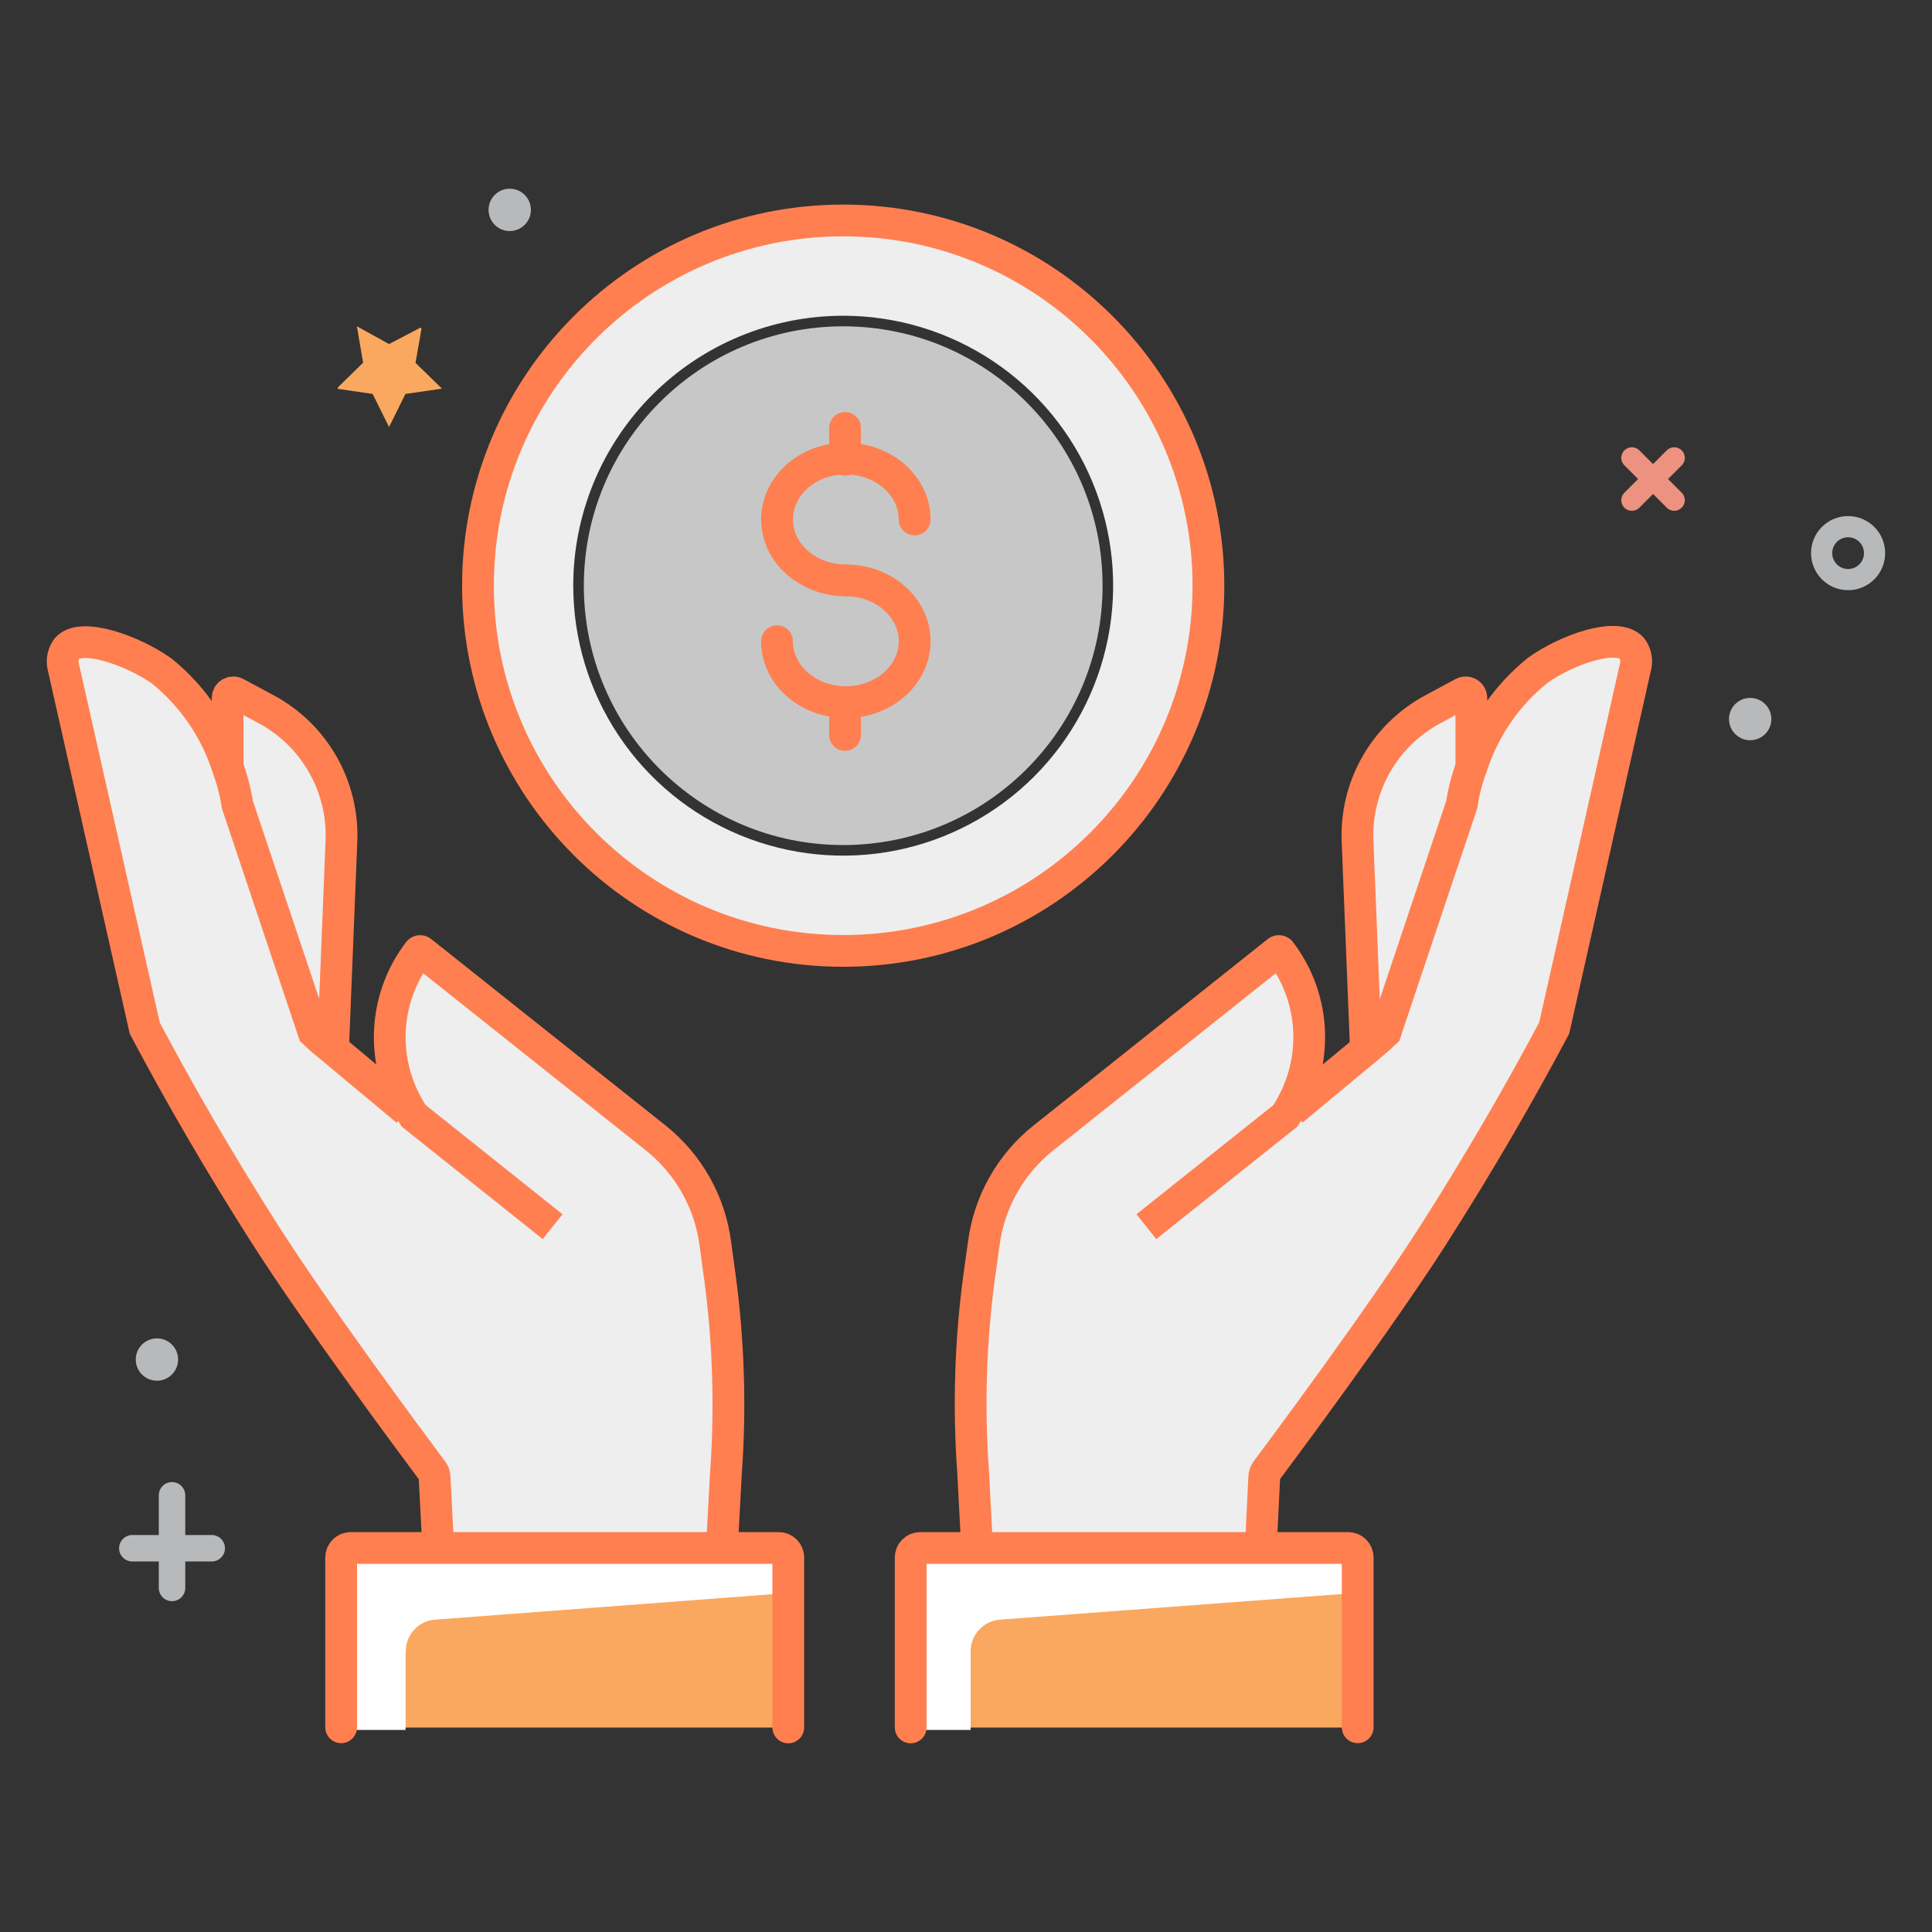<svg width="800" height="800" viewBox="0 0 800 800" fill="none" xmlns="http://www.w3.org/2000/svg">
<rect x="0" y="0" width="800" height="800" fill="#333333" stroke="none"/>
<path d="M181.479 641.096H322.466C323.512 641.096 324.516 641.512 325.255 642.251C325.995 642.991 326.411 643.995 326.411 645.041V715.343H141.26V644.932C141.289 643.904 141.717 642.929 142.454 642.212C143.191 641.496 144.178 641.096 145.205 641.096H181.479Z" fill="#FAA85F"/>
<path d="M404.603 641.096H558.027C559.074 641.096 560.077 641.512 560.817 642.251C561.557 642.991 561.972 643.995 561.972 645.041V715.342H377.096V644.931C377.096 643.885 377.511 642.882 378.251 642.142C378.991 641.402 379.995 640.986 381.041 640.986H404.603V641.096Z" fill="#FAA85F"/>
<path d="M573.699 427.397L570.301 430.301C568.877 431.507 567.288 432.822 565.699 434.192L562.137 348.493C561.642 337.35 564.306 326.293 569.822 316.598C575.338 306.904 583.482 298.965 593.315 293.699L605.534 287.123C605.879 286.876 606.284 286.727 606.707 286.691C607.129 286.655 607.554 286.734 607.935 286.919C608.317 287.104 608.641 287.389 608.875 287.743C609.108 288.097 609.241 288.508 609.26 288.931V317.808C607.371 322.799 606.029 327.98 605.26 333.26L573.699 427.397Z" fill="#EEEEEE"/>
<path d="M534.028 459.233L535.069 459.836L536.219 458.849C544.493 451.89 556.055 442.411 565.644 434.411C567.233 432.986 568.822 431.726 570.247 430.521L573.699 427.397L605.315 333.041C606.084 327.761 607.426 322.58 609.315 317.589C614.321 301.854 623.85 287.942 636.713 277.589C648.658 269.041 669.589 261.589 675.726 268.438C676.463 269.434 676.989 270.57 677.272 271.776C677.555 272.982 677.588 274.233 677.37 275.452C666.119 325.498 654.85 375.58 643.562 425.699C628.987 453.096 612.439 481.699 593.48 511.397C570.356 547.726 523.836 610.027 523.562 610.027L522.082 641.096H404.603L402.959 609.699C400.985 582.598 401.83 555.365 405.48 528.438L407.343 515.069C409.553 497.808 418.397 482.086 432 471.233L529.041 393.973C529.195 393.822 529.402 393.738 529.617 393.738C529.832 393.738 530.038 393.822 530.192 393.973C537.037 402.931 541.14 413.681 542.005 424.922C542.871 436.163 540.462 447.414 535.069 457.315L534.028 459.233Z" fill="#EEEEEE"/>
<path d="M141.37 348.493L137.918 434.301L133.26 430.466L129.863 427.397L98.301 333.205C97.485 327.952 96.145 322.794 94.301 317.808V289.041C94.32 288.617 94.454 288.207 94.687 287.853C94.92 287.498 95.245 287.214 95.626 287.028C96.008 286.843 96.432 286.765 96.855 286.8C97.278 286.836 97.683 286.986 98.027 287.233L110.301 293.808C120.092 299.087 128.199 307.015 133.693 316.687C139.188 326.358 141.848 337.38 141.37 348.493Z" fill="#EEEEEE"/>
<path d="M169.479 459.233L168.493 457.425C163.094 447.523 160.687 436.266 161.562 425.022C162.437 413.778 166.558 403.029 173.425 394.082C173.496 394.009 173.581 393.951 173.675 393.912C173.77 393.872 173.871 393.852 173.973 393.852C174.075 393.852 174.176 393.872 174.27 393.912C174.364 393.951 174.449 394.009 174.521 394.082L271.562 471.233C285.156 482.093 293.997 497.811 296.219 515.069L298.082 528.712C301.706 555.623 302.55 582.835 300.603 609.918L298.904 641.096H181.479L179.836 610.301C179.836 610.301 133.151 547.945 109.918 511.562C90.959 481.863 74.411 453.151 59.89 425.863L26.082 275.617C25.849 274.38 25.874 273.109 26.157 271.882C26.44 270.656 26.974 269.502 27.726 268.493C33.589 261.644 54.794 269.096 66.794 277.644C79.643 288.01 89.169 301.918 94.192 317.644C96.039 322.648 97.379 327.824 98.192 333.096L129.863 427.397L133.26 430.301L137.918 434.137L167.288 458.63L168.493 459.616L169.479 459.233Z" fill="#EEEEEE"/>
<path d="M237.37 242.521C237.37 264.629 243.926 286.24 256.209 304.623C268.491 323.005 285.949 337.332 306.374 345.793C326.8 354.253 349.275 356.467 370.958 352.154C392.642 347.84 412.559 337.194 428.192 321.562C443.825 305.929 454.471 286.011 458.784 264.328C463.097 242.645 460.883 220.169 452.423 199.744C443.962 179.319 429.635 161.861 411.253 149.578C392.871 137.296 371.259 130.74 349.151 130.74C319.505 130.74 291.073 142.517 270.11 163.48C249.147 184.443 237.37 212.874 237.37 242.521ZM349.151 393.753C319.24 393.753 290.001 384.884 265.13 368.266C240.26 351.648 220.876 328.029 209.43 300.395C197.983 272.761 194.989 242.353 200.824 213.016C206.659 183.68 221.063 156.733 242.213 135.583C263.363 114.432 290.311 100.029 319.647 94.194C348.983 88.358 379.391 91.353 407.025 102.8C434.659 114.246 458.279 133.63 474.896 158.5C491.514 183.37 500.384 212.609 500.384 242.521C500.384 282.63 484.45 321.097 456.089 349.458C427.727 377.82 389.26 393.753 349.151 393.753Z" fill="#EEEEEE"/>
<path d="M349.151 349.918C408.465 349.918 456.548 301.834 456.548 242.521C456.548 183.207 408.465 135.123 349.151 135.123C289.837 135.123 241.753 183.207 241.753 242.521C241.753 301.834 289.837 349.918 349.151 349.918Z" fill="#C7C7C7"/>
<path d="M474.685 507.945L532.274 462.027L534.027 459.178L535.014 457.37C540.407 447.469 542.816 436.218 541.95 424.977C541.085 413.736 536.982 402.986 530.137 394.027C529.983 393.877 529.777 393.792 529.562 393.792C529.347 393.792 529.14 393.877 528.986 394.027L432 471.233C418.397 482.086 409.553 497.808 407.343 515.069L405.48 528.438C401.834 555.347 400.989 582.561 402.959 609.644L404.603 641.041V642.027" stroke="#FF7F50" stroke-width="13.151" stroke-miterlimit="10"/>
<path d="M535.123 459.836L536.274 458.849C544.548 451.89 556.109 442.411 565.698 434.411C567.288 432.986 568.877 431.726 570.301 430.521L573.698 427.397L605.315 333.041C606.084 327.761 607.425 322.58 609.315 317.589C614.32 301.854 623.849 287.942 636.712 277.589C648.657 269.041 669.589 261.589 675.726 268.438C676.463 269.434 676.989 270.57 677.272 271.776C677.554 272.982 677.588 274.233 677.37 275.452C666.119 325.498 654.849 375.58 643.561 425.699C628.986 453.096 612.438 481.699 593.479 511.397C572.055 544.986 530.685 600.658 524.383 609.041C523.857 609.739 523.552 610.579 523.507 611.452L522.082 641.096" stroke="#FF7F50" stroke-width="13.151" stroke-miterlimit="10"/>
<path d="M565.589 434.301L562.137 348.493C561.642 337.35 564.306 326.293 569.822 316.598C575.338 306.904 583.482 298.965 593.315 293.699L605.534 287.123C605.879 286.876 606.284 286.727 606.707 286.691C607.129 286.655 607.554 286.734 607.935 286.919C608.317 287.104 608.641 287.389 608.875 287.743C609.108 288.097 609.241 288.508 609.26 288.931V317.808" stroke="#FF7F50" stroke-width="13.151" stroke-miterlimit="10"/>
<path d="M228.822 507.945L171.288 462.027L169.479 459.178L168.493 457.37C163.094 447.468 160.687 436.211 161.562 424.967C162.437 413.723 166.558 402.975 173.425 394.027C173.496 393.954 173.581 393.897 173.675 393.857C173.769 393.817 173.871 393.797 173.973 393.797C174.075 393.797 174.176 393.817 174.27 393.857C174.364 393.897 174.449 393.954 174.521 394.027L271.562 471.233C285.156 482.093 293.997 497.811 296.219 515.068L298.082 528.712C301.706 555.623 302.55 582.834 300.603 609.918L298.904 641.096V642.082" stroke="#FF7F50" stroke-width="13.151" stroke-miterlimit="10"/>
<path d="M168.438 459.836L167.233 458.849L137.863 434.356L133.205 430.521L129.863 427.397L98.301 333.206C97.485 327.952 96.145 322.794 94.301 317.808C89.278 302.082 79.753 288.174 66.904 277.808C54.794 269.26 33.589 261.808 27.726 268.493C26.989 269.489 26.463 270.624 26.18 271.83C25.898 273.036 25.864 274.287 26.082 275.507L59.945 425.753C74.466 453.151 91.014 481.753 109.973 511.452C131.397 545.041 172.767 600.712 179.068 609.096C179.595 609.794 179.9 610.634 179.945 611.507L181.479 641.096V642.082" stroke="#FF7F50" stroke-width="13.151" stroke-miterlimit="10"/>
<path d="M137.918 434.301L141.37 348.493C141.864 337.357 139.205 326.307 133.7 316.614C128.194 306.92 120.065 298.978 110.247 293.699L97.973 287.123C97.628 286.876 97.223 286.727 96.8 286.691C96.378 286.655 95.953 286.734 95.572 286.919C95.19 287.104 94.865 287.389 94.632 287.743C94.399 288.097 94.266 288.508 94.247 288.931V317.808" stroke="#FF7F50" stroke-width="13.151" stroke-miterlimit="10"/>
<path d="M349.151 393.753C432.674 393.753 500.384 326.044 500.384 242.52C500.384 158.997 432.674 91.288 349.151 91.288C265.627 91.288 197.918 158.997 197.918 242.52C197.918 326.044 265.627 393.753 349.151 393.753Z" stroke="#FF7F50" stroke-width="13.151" stroke-miterlimit="10"/>
<path d="M350.247 240.329C365.973 240.329 378.74 251.616 378.74 265.534C378.74 279.452 365.973 290.74 350.247 290.74C334.521 290.74 321.753 279.452 321.753 265.534" stroke="#FF7F50" stroke-width="13.151" stroke-miterlimit="10" stroke-linecap="round"/>
<path d="M378.74 215.123C378.74 201.206 365.973 189.918 350.247 189.918H349.918C334.411 189.918 321.753 201.26 321.753 215.123C321.753 228.986 334.575 240.329 350.247 240.329" stroke="#FF7F50" stroke-width="13.151" stroke-miterlimit="10" stroke-linecap="round"/>
<path d="M349.918 177.205V189.918V190.356" stroke="#FF7F50" stroke-width="13.151" stroke-miterlimit="10" stroke-linecap="round"/>
<path d="M349.918 291.178V304.329" stroke="#FF7F50" stroke-width="13.151" stroke-miterlimit="10" stroke-linecap="round"/>
<path d="M675.726 189.589L693.26 207.123" stroke="#ED9180" stroke-width="8.767" stroke-miterlimit="10" stroke-linecap="round"/>
<path d="M693.26 189.589L675.726 207.123" stroke="#ED9180" stroke-width="8.767" stroke-miterlimit="10" stroke-linecap="round"/>
<path d="M765.26 240C771.313 240 776.219 235.093 776.219 229.041C776.219 222.989 771.313 218.082 765.26 218.082C759.208 218.082 754.301 222.989 754.301 229.041C754.301 235.093 759.208 240 765.26 240Z" stroke="#B8B9BA" stroke-width="8.767" stroke-miterlimit="10" stroke-linecap="round"/>
<path d="M724.712 306.521C729.554 306.521 733.48 302.595 733.48 297.753C733.48 292.911 729.554 288.986 724.712 288.986C719.87 288.986 715.945 292.911 715.945 297.753C715.945 302.595 719.87 306.521 724.712 306.521Z" fill="#B8B9BA"/>
<path d="M71.233 619.178V657.534" stroke="#B8B9BA" stroke-width="10.959" stroke-miterlimit="10" stroke-linecap="round"/>
<path d="M87.671 641.096H54.794" stroke="#B8B9BA" stroke-width="10.959" stroke-miterlimit="10" stroke-linecap="round"/>
<path d="M211.068 95.671C215.91 95.671 219.836 91.746 219.836 86.904C219.836 82.062 215.91 78.137 211.068 78.137C206.226 78.137 202.301 82.062 202.301 86.904C202.301 91.746 206.226 95.671 211.068 95.671Z" fill="#B8B9BA"/>
<path d="M161.096 142.466L173.863 135.781C173.934 135.739 174.016 135.718 174.098 135.72C174.181 135.722 174.261 135.747 174.33 135.793C174.398 135.839 174.453 135.903 174.486 135.979C174.52 136.054 174.532 136.137 174.521 136.219L172.055 150.247L183.014 160.932L167.89 163.123L161.096 176.822L154.301 163.123L140.055 161.041C139.986 161.003 139.929 160.948 139.889 160.88C139.85 160.813 139.829 160.736 139.829 160.658C139.829 160.579 139.85 160.502 139.889 160.435C139.929 160.367 139.986 160.312 140.055 160.274L150.356 150.192L147.781 135.123L161.096 142.466Z" fill="#FAA85F"/>
<path d="M64.986 571.726C69.828 571.726 73.754 567.801 73.754 562.959C73.754 558.117 69.828 554.192 64.986 554.192C60.144 554.192 56.219 558.117 56.219 562.959C56.219 567.801 60.144 571.726 64.986 571.726Z" fill="#B8B9BA"/>
<path d="M168 683.781C167.997 680.395 169.299 677.138 171.636 674.689C173.974 672.239 177.166 670.785 180.548 670.63L330.192 659.342V649.315C330.192 648.487 329.863 647.692 329.277 647.107C328.691 646.521 327.897 646.192 327.069 646.192H149.589C149.141 646.108 148.679 646.127 148.239 646.248C147.8 646.369 147.393 646.588 147.05 646.889C146.707 647.189 146.437 647.564 146.26 647.984C146.083 648.405 146.003 648.86 146.027 649.315V716.329H167.945V683.781H168Z" fill="white"/>
<path d="M326.411 715.288V644.931C326.411 643.885 325.995 642.882 325.255 642.142C324.516 641.402 323.512 640.986 322.466 640.986H145.205C144.159 640.986 143.156 641.402 142.416 642.142C141.676 642.882 141.26 643.885 141.26 644.931V715.233" stroke="#FF7F50" stroke-width="13.151" stroke-miterlimit="10" stroke-linecap="round"/>
<path d="M401.918 683.781C401.914 680.395 403.217 677.138 405.554 674.689C407.891 672.239 411.083 670.785 414.466 670.63L564.383 659.397V649.315C564.383 648.487 564.054 647.692 563.469 647.107C562.883 646.521 562.089 646.192 561.26 646.192H383.562C383.113 646.108 382.652 646.127 382.212 646.248C381.772 646.369 381.365 646.588 381.022 646.889C380.679 647.189 380.409 647.564 380.232 647.984C380.055 648.405 379.976 648.86 380 649.315V716.329H401.918V683.781Z" fill="white"/>
<path d="M377.096 715.288V644.931C377.096 643.885 377.511 642.882 378.251 642.142C378.991 641.402 379.995 640.986 381.041 640.986H558.246C559.293 640.986 560.296 641.402 561.036 642.142C561.776 642.882 562.192 643.885 562.192 644.931V715.233" stroke="#FF7F50" stroke-width="13.151" stroke-miterlimit="10" stroke-linecap="round"/>
</svg>
